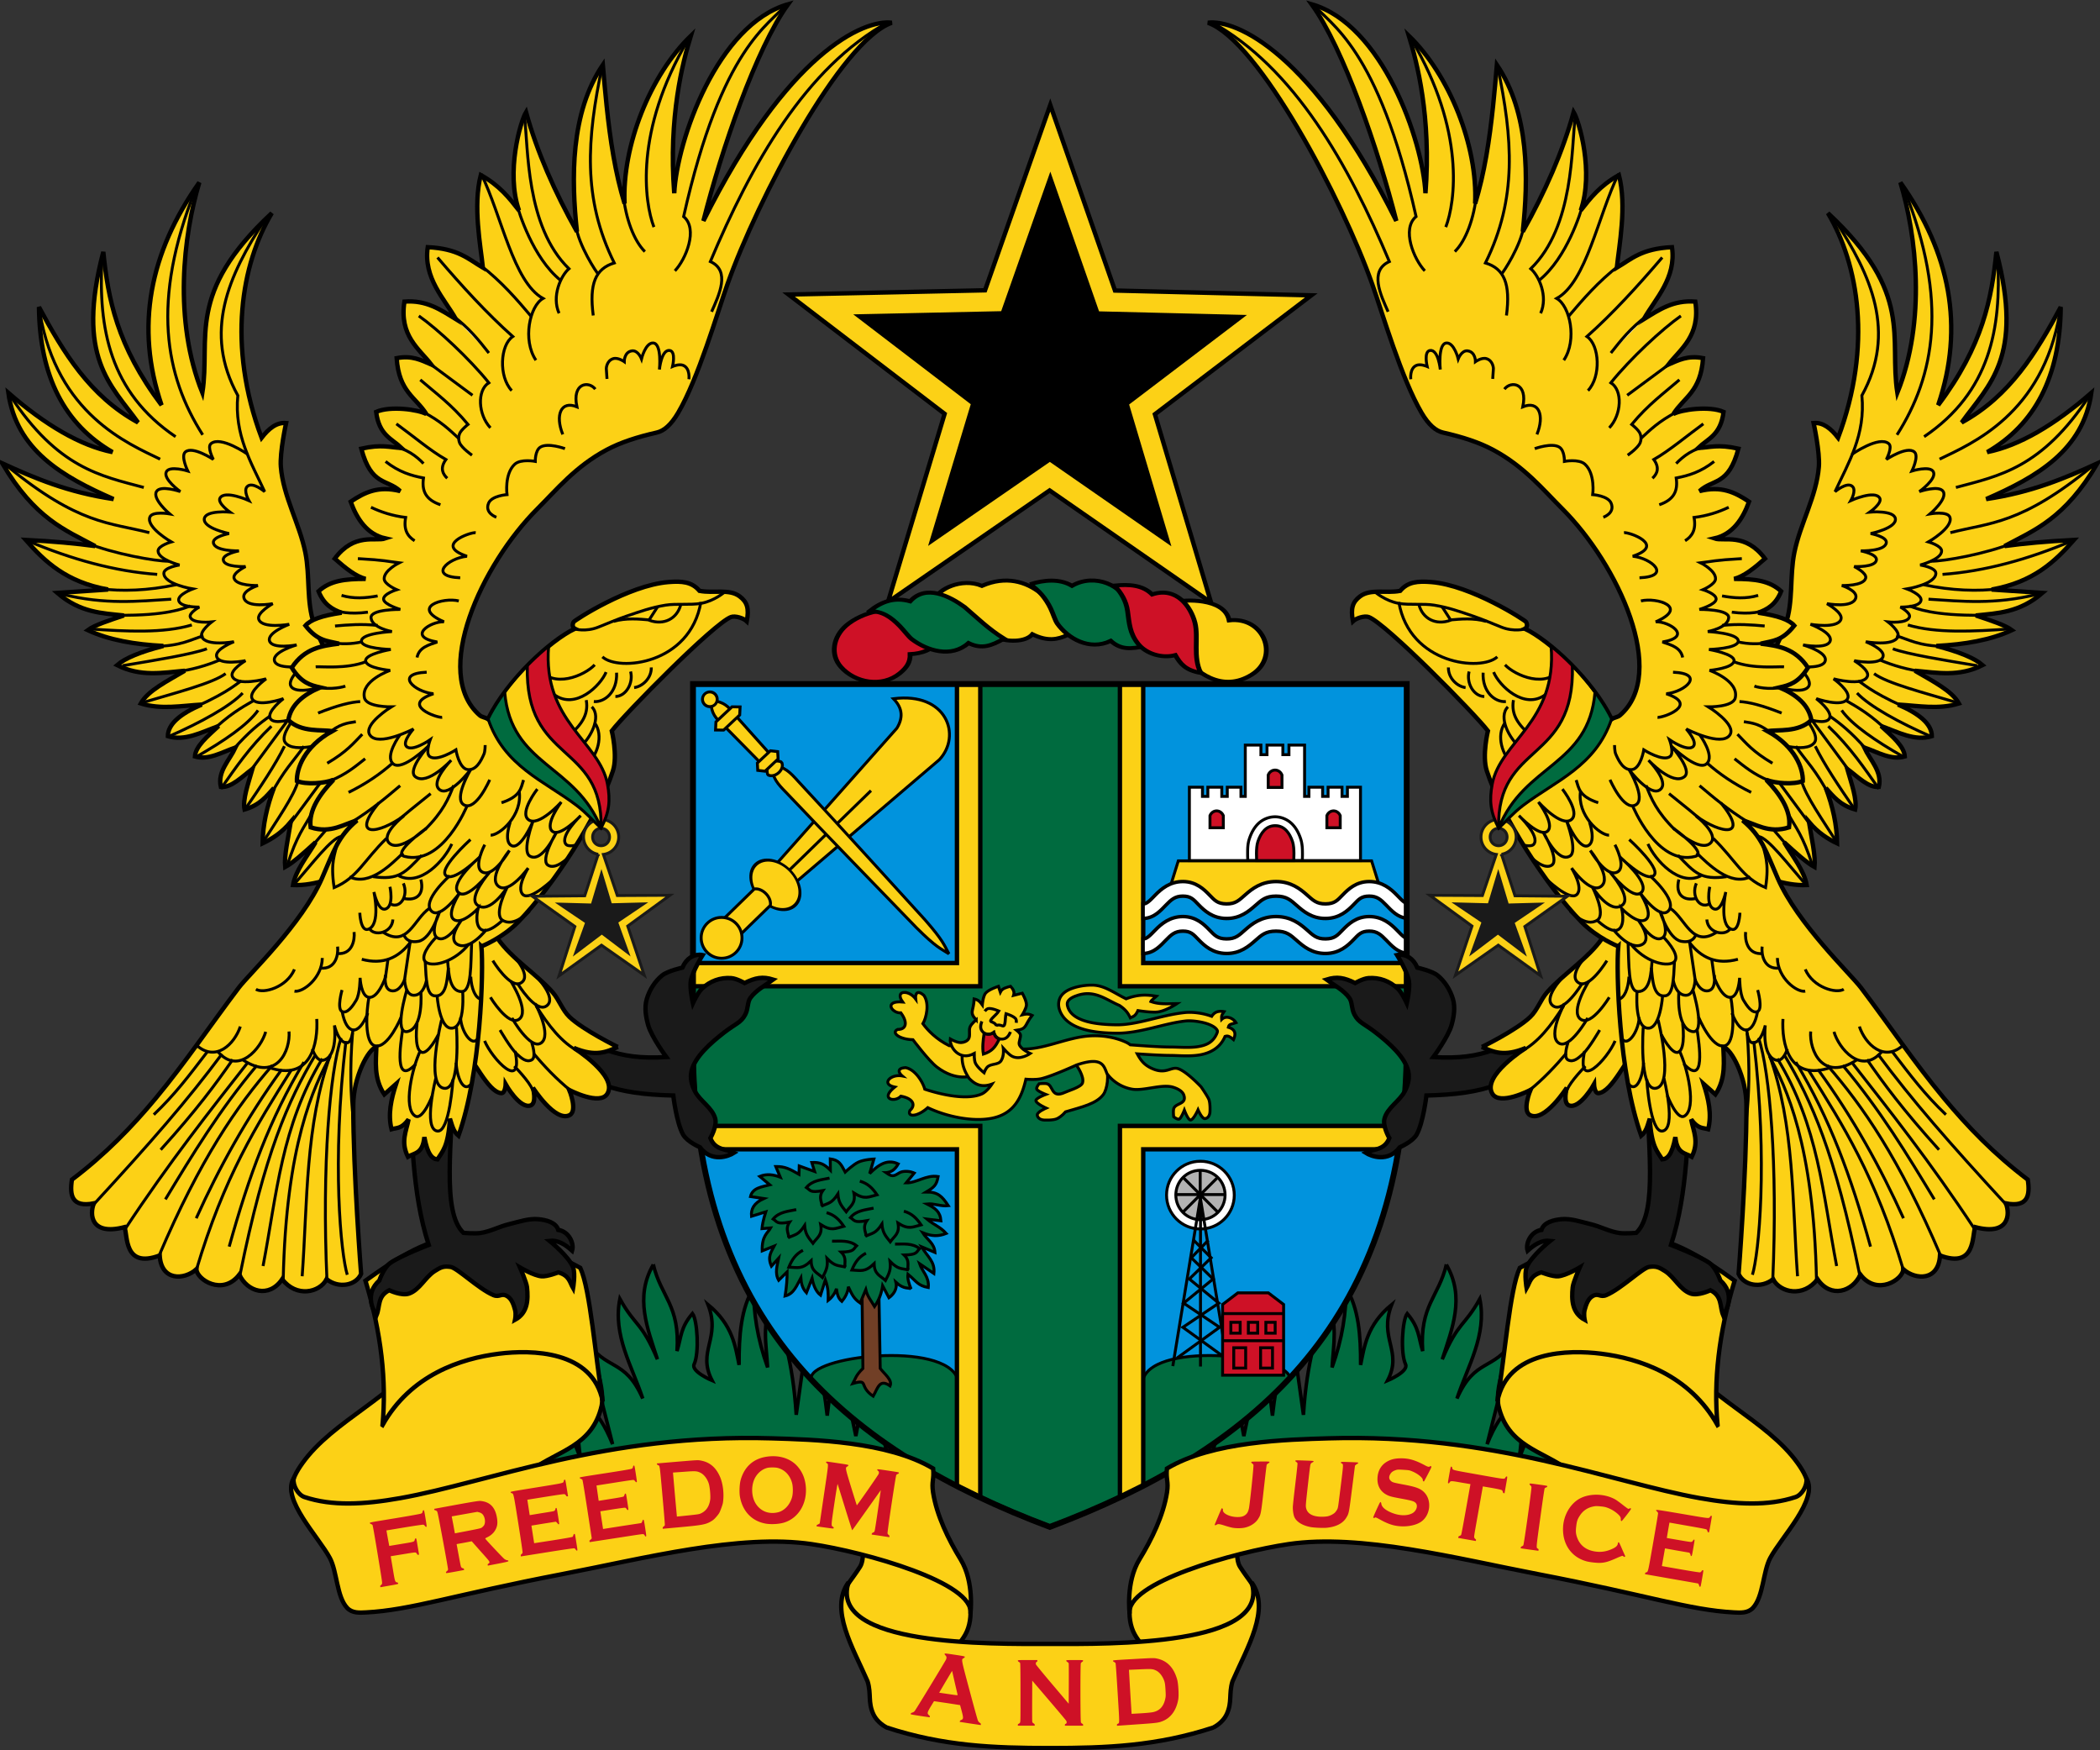 <svg width="720" height="600" xmlns="http://www.w3.org/2000/svg" xmlns:xlink="http://www.w3.org/1999/xlink"><rect width="100%" height="100%" fill="#333333" stroke="none"/><path d="M224 433.5c-6.543 11.24-1.889 22.12 1.406 32.47-5.533-13.08-7.526-11.1-12.88-20.72-2.482 12.51 4.169 23.01 7.844 34.16-6.158-14.01-12.6-9.347-19.31-19.88l8.969 35.53c-5.318-13.35-10.65-14.46-15.97-18.75 4.668 9.723 3.693 16.06 5.031 23.78-3.265-8.619-6.516-15.24-9.781-20.12.96 45.6-20.99 35.06-33.31 48.12l58.22-14.28 47.59-3.344 48.12 10.06-12.59-48.97-3.906 20.72-6.719-32.19-3.094 25.19c-1.471-12.88-3.755-22.12-6.719-28.28l-3.906 28c-1.172-18.74-4.801-28.71-8.125-39.19-3.784 7.65-2.122 15.29-1.688 22.94-3.549-9.928-4.931-18.97-4.75-27.41-4.363 7.074-5.105 16.53-5.031 26.56-1.297-6.249-2.101-13.67-10.66-20.69 4.569 11.73-3.879 15.85 1.406 26.03 0 0-7.338-3.084-6.156-5.594 1.799-3.82 1.116-15.11-.563-17.38-4.191 4.945-3.77 7.93-5.311 12.88 1.073-15.69-5.538-18.59-8.125-29.66zm271.9 0c-2.587 11.07-9.198 13.97-8.125 29.66-1.543-4.945-1.121-7.93-5.312-12.88-1.678 2.27-2.361 13.55-.563 17.38 1.182 2.51-6.156 5.594-6.156 5.594 5.285-10.18-3.163-14.3 1.406-26.03-8.556 7.014-9.359 14.44-10.66 20.69.074-10.03-.668-19.49-5.03-26.56.18 8.436-1.202 17.48-4.75 27.41.434-7.65 2.095-15.29-1.689-22.94-3.324 10.48-6.953 20.45-8.125 39.19l-3.906-28c-2.964 6.163-5.248 15.4-6.719 28.28l-3.094-25.19-6.719 32.19-3.906-20.72-12.59 48.97 48.12-10.06 47.59 3.344 58.22 14.28c-12.32-13.07-34.27-2.525-33.31-48.12-3.265 4.887-6.516 11.51-9.78 20.12 1.338-7.726.363-14.06 5.03-23.78-5.318 4.29-10.65 5.395-15.97 18.75l8.97-35.53c-6.717 10.53-13.15 5.87-19.31 19.88 3.675-11.15 10.33-21.64 7.844-34.16-5.35 9.614-7.342 7.64-12.88 20.72 3.295-10.35 7.95-21.22 1.406-32.47z" fill="#006b3f" stroke="#000" stroke-width="1.2"/><path d="M482.3 362.7V234.5H237.6v128.2c.858 46.14 14.31 79.88 36.12 105.3s51.96 42.54 86.21 55.43c34.25-12.89 64.41-30 86.21-55.43 21.8-25.43 35.26-59.17 36.12-105.3z" fill="#0193dd"/><g stroke="#000"><g transform="translate(-3.03 -3.414)" color="#000"><circle cx="414.6" cy="413.1" r="11.61" fill="#fff"/><path d="M414.6 404.6c-4.698 0-8.424 3.747-8.424 8.455s3.726 8.455 8.424 8.455 8.455-3.757 8.455-8.455-3.757-8.455-8.455-8.455z" fill="#b3b3b3"/></g><g fill="none"><path d="M411.5 400.9v17.37M420.2 409.5h-17.37M417.7 403.4l-12.28 12.28M405.4 403.4l12.28 12.28"/></g></g><g stroke="#000"><path d="M442.1 472.8c1.741-7.87-45.9-13.44-50.21 0h-63.51c-4.312-13.44-51.95-7.87-50.21 0 21.41 22.9 49.93 38.63 81.97 50.72 32.04-12.09 60.56-27.82 81.97-50.72z" fill="#006b3f"/><path d="M328.1 234.5v95.62h-90.38v32.59c.207 11.13 1.136 21.54 2.75 31.28h87.62v115.4c10.12 5.219 20.81 9.845 31.94 14.03 11.13-4.187 21.82-8.813 31.94-14.03v-115.4h87.62c1.614-9.746 2.543-20.15 2.75-31.28v-32.59h-90.38V234.5h-31.94z" fill="#fcd116" stroke-width="1.5"/><path d="M336.1 234.5v103.6h-98.38v24.59c.151 8.147.68 15.88 1.594 23.28h96.78v127.3c7.706 3.646 15.7 6.994 23.94 10.09 8.239-3.1 16.23-6.448 23.94-10.09v-127.3h96.78c.914-7.396 1.442-15.13 1.594-23.28V338.1h-98.38V234.5h-23.94z" fill="#006b3f" stroke-width="1.5"/><path d="M457.4 312c5.021-5.686 9.216-9.127 16.37-5.603l-3.511-11.29h-66.27l-3.511 11.29c7.154-3.523 11.35-.083 16.37 5.603 10.42 2.775 11.88-7.459 20.27-7.459s9.85 10.23 20.27 7.459z" fill="#fcd116"/></g><g transform="translate(-.343 -2)"><g stroke="#000"><path d="M466.8 297h-58.67v-25.15h4.482v3.155h1.848v-3.155h4.782v3.155h1.878v-3.155h4.692v3.155h1.49v-17.58h5.353v3.277h2.091v-3.277h5.435v3.277h2.091v-3.277h5.353v17.58h1.49v-3.155h4.692v3.155h1.878v-3.155h4.782v3.155h1.848v-3.155h4.482z" fill="#fff"/><path d="M437.5 282c-2.334 0-4.464 1.034-5.89 2.478-1.426 1.445-2.293 3.208-2.897 4.989-.613 1.808-.61 3.561-.612 5.053a37.15 37.15 0 0 0 .065 2.446h18.67c.023-.28.073-1.175.064-2.446-.01-1.49-.035-3.258-.644-5.053-.6-1.772-1.447-3.509-2.865-4.957-1.418-1.448-3.556-2.511-5.89-2.511z" fill="#fff"/><path d="M443.9 297s.351-4.275-.407-6.51c-1.019-3.006-2.82-5.452-5.938-5.452s-4.919 2.446-5.938 5.452c-.758 2.235-.407 6.51-.407 6.51z" fill="#ce1126"/></g><use transform="matrix(1.03 0 0 1.03 -33.88 -26.51)" width="720" height="600" stroke-width=".971" xlink:href="#a"/><g transform="translate(-.107 -4)"><path id="b" d="M415.3 285.6c.855-2.11 3.626-2.213 4.577 0v4.149H415.3z" fill="#ce1126" stroke="#000"/><use id="a" transform="translate(40.08)" width="720" height="600" xlink:href="#b"/></g></g><g stroke="#000"><path d="M405.6 302.2c-4.498-.016-7.487 2.566-9.438 4.562-.975.998-1.785 1.861-2.469 2.375s-1.123.719-1.781.719v5c1.904 0 3.555-.797 4.781-1.72s2.17-1.96 3.062-2.874c1.785-1.827 3.083-3.072 5.812-3.062 2.785.01 3.609 1.119 5.469 3.03s4.711 4.574 9.406 4.626c4.764.053 7.746-2.508 9.906-4.406s3.556-3.25 7.156-3.25 4.996 1.352 7.156 3.25 5.142 4.459 9.906 4.406c4.695-.052 7.546-2.713 9.406-4.625s2.684-3.021 5.469-3.031c2.73-.01 4.027 1.235 5.812 3.062.893.913 1.836 1.953 3.062 2.875 1.066.801 2.467 1.516 4.062 1.688v-5.062c-.333-.109-.653-.318-1.062-.625-.684-.514-1.493-1.377-2.469-2.375-1.951-1.997-4.909-4.58-9.406-4.562-4.505.016-7.237 2.685-9.062 4.562s-2.792 3.06-5.875 3.094c-3.134.034-4.322-1.246-6.531-3.188s-5.386-4.47-10.47-4.47-8.26 2.529-10.47 4.47-3.397 3.222-6.531 3.188c-3.083-.034-4.049-1.216-5.875-3.094s-4.526-4.546-9.031-4.562zm0 12c-4.498-.016-7.487 2.566-9.438 4.562-.975.998-1.785 1.861-2.469 2.375s-1.123.719-1.781.719v5c1.904 0 3.555-.797 4.781-1.72s2.17-1.96 3.062-2.874c1.785-1.827 3.083-3.072 5.812-3.062 2.785.01 3.609 1.119 5.469 3.03s4.711 4.574 9.406 4.626c4.764.053 7.746-2.508 9.906-4.406s3.556-3.25 7.156-3.25 4.996 1.352 7.156 3.25 5.142 4.459 9.906 4.406c4.695-.052 7.546-2.713 9.406-4.625s2.684-3.021 5.469-3.031c2.73-.01 4.027 1.235 5.812 3.062.893.913 1.836 1.953 3.062 2.875 1.066.801 2.467 1.516 4.062 1.688v-5.062c-.333-.109-.653-.318-1.062-.625-.684-.514-1.493-1.377-2.469-2.375-1.951-1.997-4.909-4.58-9.406-4.562-4.505.016-7.237 2.685-9.062 4.562s-2.792 3.06-5.875 3.094c-3.134.034-4.322-1.246-6.531-3.188s-5.386-4.47-10.47-4.47-8.26 2.529-10.47 4.47-3.397 3.222-6.531 3.188c-3.083-.034-4.049-1.216-5.875-3.094s-4.526-4.546-9.031-4.562z" fill="#fff" stroke-width="1.2"/><g fill="#fcd116"><path d="M306.327 239.528c3.333 3.373 3.228 6.746 1.158 10.12l-41.84 47.11 6.51 6.238 49.91-42.58c7.744-8.277 2.52-23.28-15.73-20.89zM298.627 271.028l-29.23 28.46"/><g transform="rotate(45.74 250.038 320.7)" color="#000"><ellipse transform="matrix(1.374 0 0 1.012 -92.81 -29.83)" cx="248.5" cy="323.2" rx="7.052" ry="6.917" stroke-width=".848"/><path d="M244.6 303.4c1.63-2.264 6.194-2.313 7.866 0v17.25H244.6z"/><ellipse transform="matrix(.993 0 0 1.012 2.005 -3.933)" cx="248.5" cy="323.2" rx="7.052" ry="6.917" stroke-width=".998"/></g></g><g fill="#fcd116"><path d="M314.214 318.03c-15.36-15.878-29.38-30.258-44.594-46.274-3.007-3.07-4.825-4.977-5.13-9.574 4.57.592 6.359 2.526 9.235 5.718 15.035 16.183 28.518 31.082 43.4 47.396 6.403 7.303 6.599 8.757 8.226 11.673-2.812-1.808-4.247-2.092-11.137-8.938z"/><path d="M268.018 261.406c-.322-.567-1.883-.53-1.883-.53l-15.05-16.815c-1.993-2.75-4.143-3.69-7.347-3.907.017 3.212.822 5.416 3.44 7.576l15.838 16.076s-.113 1.587.416 1.908c2.617 1.07 5.677-2.185 4.585-4.307z"/><g color="#000" transform="rotate(-43.21 490.375 871.9)"><ellipse transform="matrix(.98 0 0 .926 14.07 18.02)" cx="744" cy="241.9" rx="2.575" ry="2.727" stroke-width="1.05"/><path d="M739.4 249.1h7.56l2 1.925-2 1.925h-7.56l-2-1.925zM740.1 269.1h6.135l1.623 1.925-1.623 1.925H740.1l-1.623-1.925z"/></g></g></g><path d="M310.2 340.2c-1.481-.06-2.322 1.045-.719 3.281-6.656-.524-3.662 3.957-.625 3.719 2.574 3.462 1.71 5.748-1.062 5.688-2.332.981.303 3.405 5.22 3.531 0 0 5.386 7.197 8.187 9.344 6.776 5.195 12.09 2.969 12.09 2.969l-3.062-10.12-4.812-.156c-4.418-2.21-7.292-5.204-9-7.531 1.2-1.998 2.332-6.95.313-9.75-2.264-1.941-2.984-.498-2.781 1.28-1.068-1.46-2.598-2.202-3.75-2.25zm66.47 17.19c-4.716.008-12.04 3.734-10.41 3.656 3.815-.913 2.75 4.031 2.75 4.031s2.913 3.98 2.125 6.188c-.516 1.445-4.977 2.674-6.906 3.562-3.806 1.266-3.181-2.764-5.25-3.312-.88-.233-2.719 0-2.719 0s-.866 1.017-.844 1.719c.023.738 3.125 1.938 3.125 1.938s-3.425 1.255-3.375 2.125c.058 1.02 3.5 2.562 3.5 2.562s-3.184 1.347-3.03 2.406c.238 1.662 2.343 1.688 2.343 1.688s3.095.182 4.438-.469c.68-.33 1.7-.947 2.906-2.344 5.642-1.683 10.58-2.735 12.97-5.938 1.263-1.696 2.171-6.606.719-10.19 2.915-5.897.883-7.63-2.344-7.625z" fill="#fcd116" stroke="#000"/><path d="M310.5 366c-2.979.13-2.515 1.68-1.151 2.841-4.063-.771-7.371 2.846-2.575 3.803-5.219 4.164.033 5.383 2.089 3.134 4.244.77 5.184 3.049 3.117 4.898-1.033 2.309 2.546 2.269 6.109-.973 6.39 3.058 15.33 4.949 21.98 3.634 7.695-1.523 10.26-7.26 11.66-13.39 0 0 3.254.308 5.329-.188 3.815-.914 12.01-4.667 12.01-4.667 8.714-2.986 9.356.11 10.44 2.877 0 0 2.742 4.359 8.625 5.396 3.947.695 10.28-1.861 14.09-.661 1.463.46 3.179 1.293 3.656 2.697 1.112 3.273-2.92 2.636-3.469 4.705-.233.88 0 2.727 0 2.727s1.017.86 1.719.839c.738-.023 1.938-3.117 1.938-3.117s1.255 3.436 2.125 3.386c1.02-.059 2.562-3.506 2.562-3.506s1.347 3.179 2.406 3.027c1.662-.24 1.688-2.337 1.688-2.337s.182-3.092-.469-4.435c-.659-1.36-2.573-4.11-2.573-4.11s-4.594-4.933-7.618-6.144c-2.783-1.115-4.277 2.286-9.646-.356-2.49-1.226-3.564-2.856-4.632-4.823 3.871.265 8.43.533 11.28.54 2.746.006 6.45.416 10-.15 3.551-.567 7.132-2.323 8.812-6.354.839-.297 1.45-.173 2.91 1.095.705-1.599.994-3.402-1.756-4.236.256-1.157.854-.947 2.608-1.582-.953-1.543-3.326-2.64-4.896-1.123-.104-1.31-.047-1.344.798-2.654-1.987-.344-3.248.099-4.226 1.607-3.024-1.139-6.645-1.56-9.219-1.289-8.184.865-16.35 4.3-23.53 4.195-2.775-.04-6.65-.213-9.938-1.109-3.287-.895-5.784-2.38-6.625-4.944-.374-1.143-.21-1.722.25-2.307s1.4-1.179 2.656-1.588c6.131-2.285 10.11 1.337 14.78 3.312 2.415 1.62 3.066 2.933 3.734 4.25.935-.522 1.67-.432 2.594-2.493 0 0 3.874.649 6.333.52 3.007-.157 7.046-2.902 7.046-2.902-3.727.048-6.147.273-8.938-.725.186-.463 1.256-1.207 1.892-1.814-2.947-.465-5.985-.792-10.37.89-4.03-1.926-7.405-4.67-11.66-4.694-.421.003-.851.004-1.28.03-1.719.103-3.49.407-5.095.93-1.604.522-3.095 1.274-4.094 2.546-.998 1.272-1.318 3.086-.718 4.914 1.252 3.82 4.922 5.807 8.688 6.832 3.766 1.025 7.828 1.187 10.69 1.23 8.156.117 16.43-3.404 23.94-4.196 1.863-.197 5.33.186 7.78 1.11 1.226.46 2.179 1.061 2.626 1.587.447.526.554.799.25 1.528-1.278 3.066-3.56 4.111-6.531 4.585-2.972.474-6.492.127-9.5.12-3.655-.009-9.513-.433-13.69-.75a6.952 6.952 0 0 0-1.344-.838c-3.685-1.733-8.337-2.553-12.97-2.188-8.004.631-16.02 5.04-23.62 4.405-2.802-.234-7.781-3.087-7.781-3.087l-6.281-.24-5.22 3.326c-.865 3.131-.5 6.46 2 10.13 1.899 2 4.18 3.266 7.809 1.947 0 0-1.64 2.542-3.472 3.37-6.616 2.988-19.57-1.623-19.57-1.623-.622-2.327-3.17-6.708-6.558-7.374z" fill="#fcd116" stroke="#000"/><g stroke-width="1.021"><path d="M334.7 351c-2.488-2.799-.918-2.929-.693-7.497 1.535.336 2.15 1.242 2.78 2.14 0 0 .233-3.041 1.119-4.178 1.036-1.33 4.415-2.467 4.415-2.467l.649 2.078c.693-1.427 2.13-1.674 3.506-2.078 1.03 1.169 1.393 2.078 1.039 3.246l2.986-.78s1.464 2.692 1.428 4.156c-.032 1.282-1.428 3.57-1.428 3.57.927-.224 1.98-.527 3.376.196-2.746 3.658-1.621 4.76-5.324 5.324 0 0 1.116.907 1.298 1.558.236.843-.643 2.668-.39 3.506.541 1.789 3.766 3.246 3.766 3.246s-3.543 2.602-6.363.909c-1.129-.678-2.857-2.727-2.857-2.727s.34 2.645-.779 4.415c-1.016 1.609-3.564.893-4.804 2.337-.57.664-1.039 1.948-1.039 1.948s-2.379-2.001-2.986-3.506c-.438-1.084-.39-3.376-.39-3.376-5.048 2.842-8.502-2.25-8.18-5.194 0 0 2.164 1.328 3.636 1.298.968-.02 2.089-.476 2.598-1.298.705-1.141.024-3.038.519-4.285.473-1.192 2.118-2.541 2.118-2.541z" fill="#fcd116" stroke="#000" transform="matrix(1 0 0 .959 0 13.01)"/><path d="M337.4 355.9c1.004.261 2.241.562 3.245-.386.467.824.308 1.57 1.932 2.395-1.38 2.859-2.365 4.286-5.408 5.33-.42-2.448-.104-4.888.232-7.34z" fill="#ce1126" stroke="#000" transform="matrix(1 0 0 .959 0 13.01)"/><path d="M345.8 355.1s-.615 1.748-1.778 2.273c-.867.391-1.925.41-2.902-.424-.813-.694-.992-1.788-.992-1.788s-.89.662-1.957.595c-1.281-.08-2.029-.83-2.38-1.714-.47-1.186.303-2.87.303-2.87" fill="none" stroke="#000" transform="matrix(1 -.017 .018 .959 -5.76 19.075)"/><path d="M347.5 351.7s.112-.995-.139-1.385c-.693-1.079-3.324-1.939-3.324-1.939-.415 1.708.359 4.867-.73 4.572-1.417-.617-2.046-.337-2.267.026.093-.415-.164-1.052-1.612-1.596-.988-.545 1.263-2.48 2.152-3.996 0 0-2.488-1.212-3.737-.92-.452.107-1.063.9-1.063.9" fill="none" stroke="#000" transform="scale(-1 .959) rotate(-43.065 17.295 1224.814)"/></g><g stroke="#000"><path d="m292.5 432.5 3.029 8.368.327 28.24c-2.469 2.381-2.59 3.587-3.455 5.166 5.66-1.64 1.865.92 6.976 4.348 1.643-2.869 2.156-6.09 5.796-3.53.869-1.995-1.856-3.99-3.38-5.985l-.492-28.16 3.168-9.857z" fill="#713f26"/><path d="M303.8 402c1.734-.204 2.965-.875 4.168-3.009-3.475-1.627-6.36-.152-9.8 3.298l1.457-4.967s-3.26.119-5.283 1.041c-1.804.823-4.555 3.426-4.555 3.426-1.483-2.795-2.103-4.095-5.12-4.517l.039 3.889c-2.08-2.07-3.415-2.785-6.378-2.66l.967 3.087-5.272-1.896-.085 2.862c-3.221-1.824-4.736-2.7-7.957-2.672l1.545 3.664c-2.346-.908-4.693-1.234-7.04-.276l3.452 2.898c-2.76.713-5.908.99-6.625 4.003l4.555.69c-3.492 1.577-4.442 3.698-4.201 6.075l4.89-1.52c-.911 2.874-1.187 4.478-1.304 5.761l2.96-.24c-.941 1.738-3.041 2.583-2.897 7.867l4.14-1.656c-.973 1.928-2.438 3.575-.965 6.9l2.484-2.76c-.476 2.53-1.434 5.062 0 7.592l2.898-2.898c.002 2.296-.146 4.89-.69 8.28 3.099-.765 4.019-3.71 5.383-6.21.137 1.82.502 3.589 1.932 5.107l1.932-4.97c.492 2.717 1.453 4.658 2.898 5.798l1.656-5.245c1.03 2.819 1.01 4.937.966 7.039 1.483-1.142 2.425-2.707 2.829-4.006.262 1.734.494 3.208 1.86 4.353 1.072-1.28 2.113-3.09 2.212-5.04 1.193 2.57 1.853 4.096 4.06 5.58l1.927-4.574c.572 2.363 1.803 3.734 3.01 5.78 1.634-2.368 2.416-4.736 2.769-7.104l2.167 4.094c1.16-.817 3.008-2.702 2.38-5.291 2.837 2.596 4.545 1.702 5.206 2.28-.753-1.815-1.287-3.56-1.084-5.056 2.99 2.489 3.389 3.914 6.984 4.575.388-3.687-2.081-5.48-3.01-8.188l4.937 3.37c.467-4.1-2.276-5.784-4.214-9.15l4.575 1.926c-.218-3.19-2.607-4.264-4.214-6.743 3.096 1.225 5.315 1.33 8.067.24-2.115-2.345-4.078-2.816-6.622-4.937l4.816.602c-.254-3.22-2.01-4.348-4.816-5.78 2.469-.264 4.778.921 7.345.602-2.13-3.234-3.588-4.74-7.586-4.696 2.79-1.667 3.575-2.399 4.094-5.298-4.146-.66-7.276 2.213-10.96 2.167l2.769-3.37s-1.805-.878-3.973-.482c-1.6.292-2.403 1.743-3.973 1.324-.556-.148-1.71-.962-1.71-.962z" fill="#006b3f"/><g fill="none"><path d="M275.3 428.6c-2.527 1.33-3.736 3.157-4.83 5.765 3.004.13 4.451.886 7.635-2.181.054 3.694 2.121 4.103 3.895 5.765 1.3-2.512 1.901-3.745 1.558-6.544 2.799 2.816 3.71 2.308 6.388 2.961-.84-.751.757-2.924-1.558-5.142 4.614-.093 4.101-1.003 5.298-2.181-2.51-1.993-5.51-1.535-8.414-1.558M296.9 429.6c-2.527 1.33-3.736 3.157-4.83 5.765 3.004.13 4.451.886 7.635-2.181.054 3.694 2.121 4.103 3.895 5.765 1.3-2.512 1.901-3.745 1.558-6.544 2.799 2.816 3.71 2.308 6.388 2.961-.84-.751.757-2.924-1.558-5.142 4.614-.093 4.101-1.003 5.298-2.181-2.51-1.993-5.51-1.535-8.414-1.558M309.9 415.2c2.743.792 4.295 2.338 5.894 4.672-2.916.734-4.181 1.766-7.918-.597.692 3.63-1.25 4.447-2.653 6.432-1.78-2.198-2.617-3.285-2.846-6.096-2.173 3.323-3.168 3.01-5.66 4.188.672-.905-1.331-2.71.489-5.35-4.538.84-4.219-.156-5.629-1.069 2.056-2.459 5.087-2.615 7.927-3.223M283.4 415.7c2.743.792 4.295 2.338 5.894 4.672-2.916.734-4.181 1.766-7.918-.597.692 3.63-1.25 4.447-2.653 6.432-1.78-2.198-2.617-3.285-2.846-6.096-2.173 3.323-3.168 3.01-5.66 4.188.672-.905-1.331-2.71.489-5.35-4.538.84-4.219-.156-5.629-1.069 2.056-2.459 5.087-2.615 7.927-3.223M294.8 404.9c2.743.792 4.295 2.338 5.894 4.672-2.916.734-4.181 1.766-7.918-.597.692 3.63-1.25 4.447-2.653 6.432-1.78-2.198-2.617-3.285-2.846-6.096-2.173 3.323-3.168 3.01-5.66 4.188.672-.905-1.331-2.71.489-5.35-4.538.84-4.219-.156-5.629-1.069 2.056-2.459 5.087-2.615 7.927-3.223"/></g></g><g fill="none" stroke="#000"><path d="m421 468.3-9.444-57.61-9.444 57.61M411.6 411.5v56.94"/><path d="m403.6 465.5 14.54-10.5-12.32-8.281 10.1-8.281-7.473-7.271 5.823-6.025"/><path d="M420.1 465.5 405.56 455l12.32-8.281-10.1-8.281 7.473-7.271-6.008-6.025"/></g><g stroke="#000"><path d="M424.4 443.2h10.462l5.231 3.976v24.235h-20.92v-24.235z" color="#000" fill="#ce1126"/><path d="M419.1 450.3h20.94M419.1 459.6h20.94" fill="none"/><g fill="#ce1126" color="#000"><path d="M432.2 462h4.086v6.98H432.2zM423 462h4.086v6.98H423zM431.2 453.3v3.714h-3.193V453.3zM437.2 453.3v3.714h-3.193V453.3zM425.2 453.3v3.714h-3.193V453.3z"/></g></g><path d="M482.3 362.7V234.5H237.6v128.2c.858 46.14 14.31 79.88 36.12 105.3s51.96 42.54 86.21 55.43c34.25-12.89 64.41-30 86.21-55.43 21.8-25.43 35.26-59.17 36.12-105.3z" fill="none" stroke="#000" stroke-width="2"/><g stroke="#000" color="#000"><path d="m415.21 206.537-55.34-38.41-55.43 38.24 19.43-64.5-53.5-40.9 67.35-1.449 22.37-63.52 22.19 63.6 67.32 1.644-53.63 40.76z" fill="#fcd116" stroke-width="1.5"/><path d="m400.29 185.429-40.342-28.001-40.408 27.877 14.164-47.02-39.001-29.817 49.098-1.056 16.307-46.306 16.177 46.364 49.076 1.199-39.096 29.714z" stroke-width="1.5"/></g><g stroke="#000" stroke-width="1.273"><path d="M383.3 187.4c.448-3.037 6.874-7.022 12.34-4.299 12.74-6.643 21.44 7.844 22.75 15.65-2.606 1.49-5.357 2.178-9.363-.203-1.834 2.585-6.892 2.66-10.36.652-1.806-1.188-2.975-2.324-4.332-3.974-2.444-4.312-6.764-5.418-11.03-7.83z" fill="#fcd116" transform="matrix(1.293 0 0 1.074 -174.9 4.186)"/><path d="M367.9 191.2c-3.123.675-6.284 2.499-8.27 4.577-3.402 3.559-4.297 9.187-1.417 13.15 3.774 5.188 10.97 6.644 15.62 2.101 1.877-1.836 2.85-3.587 2.757-6.135 3.138-.188 6.135-1.404 7.37-4.357.433-1.099.278-3.051.314-4.215.039-1.203.005-4.009.005-4.009s-11.09-2.252-16.38-1.11z" fill="#ce1126" transform="matrix(1.293 0 0 1.074 -174.9 4.186)"/><path d="M448.1 203.8c3.93 7.117 11.34 13.52 19.16 7.575 7.4-5.629 3.182-18.57-6.068-17.26-1.253-7.517-12.5-6.425-13.72-6.028z" fill="#fcd116" transform="matrix(1.293 0 0 1.074 -174.9 4.186)"/><path d="M365.8 191.2c3.224-3.055 6.523-4.587 10.8-3.169 4.168-5.519 10.44-1.698 14.46 1.836 3.318 3.415 6.25 6.938 10.45 10.08-3.386 2.304-5.91 3.472-9.438 1.409-4.582 4.902-11.02 2.409-15.01-1.22-.863-.786-2.085-2.813-3.201-4.188-2.307-2.845-4.604-4.843-8.058-4.743zM408.4 182.6c3.753-1.435 7.83-1.849 11.12.482 6.328-4.318 13.59.375 14.64 5.471.76 1.252-.188 2.457.575 4.111.435.944.95 2.503 1.317 3.25 1.025 2.085 2.966 6.383 2.966 6.383-3.846.993-6.538 1.27-9.218-1.64-5.717 3.294-11.4-.862-14.15-5.485-.595-1-1.16-3.298-1.821-4.937-1.226-3.037-3.071-5.763-5.437-7.637z" fill="#006b3f" transform="matrix(1.293 0 0 1.074 -174.9 4.186)"/><path d="M430.8 183c3.929-.436 7.421-.191 9.977 2.835 6.436-2.53 10.26 3.816 11.36 9.072.99 4.763-.62 10.89 1.542 15.99-4.095-.862-5.43-2.941-6.759-5.688-3.597 1.133-7.697-.466-9.777-3.487-2.351-3.415-2.43-6.73-2.884-10.57-.383-3.243-1.638-5.746-3.455-8.147z" fill="#ce1126" transform="matrix(1.293 0 0 1.074 -174.9 4.186)"/></g><g fill="#fcd116" stroke="#000" stroke-width="1.5"><path d="M295.363 526.4s1.444 7.688-.485 10.69c-6.441 10.01-6.098 3.946-1.7 25.31l9.957 8.443 3.643 10.69s18.79-11.69 24.15-21.13c1.664-2.927 2.092-6.613 1.7-9.957-.481-4.107-2.17-7.835-4.238-11.41-3.096-5.354-11.17-14.81-11.17-14.81zM106.963 522.5s-6.558-6.937-6.963-11.36c-.31-3.389 1.69-6.757 3.665-9.528 10.56-14.83 32.23-22.97 41.78-38.48 2.5-4.062 3.298-10.63 3.298-10.63l52.77 7.696s6.125 14.81 4.764 21.68c-3.14 13.92-14.98 15.42-23.82 21.93l-10.63 6.596-51.67 11.73z"/><path d="M131.163 488.5c9.664-17.19 26.84-22.81 39.95-24.45 10.93-1.372 32.13-1.227 35.54 16.39-2.55-15.41-4.256-38.41-7.696-45.81-36.64-20.17-53.61-9.968-73.66 4.398 5.461 17.99 7.242 34.41 5.863 49.47zM100.663 506.9c-.268 2.511 1.626 5.589 3.74 6.293 9.386 3.129 20.22 2.619 32.9.358 30.11-5.369 70.71-22.19 127.2-20.49 14.04.423 39.88 1.007 55.44 10.36.374 3.854-.622 4.333-.029 8.159 1.231 7.948 5.258 16.15 9.453 23.01 4.775 7.81 3.342 18.62 3.342 18.62 1.668-10.6-36.17-21.18-54.42-23.87-24.76-3.654-57.61 4.907-85.7 10.31-37.24 7.158-51.68 12.29-67.07 13.09-2.229.115-4.777.302-6.512-1.558-3.58-3.838-3.434-12.43-5.9-17.06-3.882-7.288-16.62-20.15-12.48-27.21zM424.663 526.4s-1.444 7.688.486 10.69c6.441 10.01 6.098 3.946 1.7 25.31l-9.957 8.443-3.643 10.69s-18.79-11.69-24.15-21.13c-1.664-2.927-2.092-6.613-1.7-9.957.481-4.107 2.17-7.835 4.238-11.41 3.096-5.354 11.17-14.81 11.17-14.81zM613.063 522.5s6.558-6.937 6.963-11.36c.31-3.389-1.69-6.757-3.665-9.528-10.56-14.83-32.23-22.97-41.78-38.48-2.5-4.062-3.298-10.63-3.298-10.63l-52.77 7.696s-6.125 14.81-4.764 21.68c3.141 13.92 14.98 15.42 23.82 21.93l10.63 6.596 51.67 11.73z"/><path d="M588.863 488.5c-9.664-17.19-26.84-22.81-39.95-24.45-10.93-1.372-32.13-1.227-35.54 16.39 2.55-15.41 4.256-38.41 7.696-45.81 36.64-20.17 53.61-9.968 73.66 4.398-5.46 17.99-7.242 34.41-5.863 49.47zM619.363 506.9c.269 2.511-1.626 5.589-3.739 6.293-9.387 3.129-20.22 2.619-32.9.358-30.11-5.369-70.71-22.19-127.2-20.49-14.04.423-39.88 1.007-55.44 10.36-.374 3.854.621 4.333.029 8.159-1.231 7.948-5.258 16.15-9.453 23.01-4.775 7.81-3.342 18.62-3.342 18.62-1.668-10.6 36.17-21.18 54.42-23.87 24.76-3.654 57.61 4.907 85.7 10.31 37.24 7.158 51.68 12.29 67.07 13.09 2.229.115 4.777.302 6.512-1.558 3.58-3.838 3.434-12.43 5.9-17.06 3.882-7.288 16.62-20.15 12.48-27.21z"/></g><use transform="matrix(-1 0 0 1 719.9 0)" width="720" height="600" xlink:href="#c"/><g id="c"><path d="M479.9 327.3c-.308.013-.617.03-.906.094 0 0 3.517 5.67 4.062 8.875.43 2.529-.719 7.656-.719 7.656s-1.682-3.688-3.125-5.031c-2.771-2.58-6.257-3.882-10.03-3.594-1.879.143-4.562 1.688-4.562 1.688-3.754-1.84-6.168-2.31-9.812-1.188 2.698 2.018 5.878 3.608 7.812 6.28 1.071 1.48.66 3.545 1.75 5.689 1.434 2.82 3.39 3.163 7.281 6.188 4.653 3.616 10.02 8.34 11.16 13.22.558 2.385-.044 4.772-1.188 6.938-1.811 3.43-5.936 5.595-6.938 9.344-.706 2.64 1.656 6.688 1.656 6.688-1.675 4.274-5.315 3.594-8.125 5.03 1.944 1.23 7.699 3.426 11.72-1.905 0 0 4.359-1.856 5.75-4.312 2.27-4.01 3.375-13.41 3.375-13.41 20.49-.542 28.18-3.914 44.78-15.34l-3.125-11c-14.39 9.846-22.08 14.2-39.28 13.16 0 0 5.089-6.861 6.25-11 .798-2.844 1.305-6.042.469-8.875-.916-3.101-2.766-6.093-5.281-8.125-1.926-1.556-6.938-2.656-6.938-2.656-1.397-3.293-3.878-4.496-6.031-4.406zm84.69 41.59c.172 22.89 4.035 46.46-3.594 53.75 0 0-3.915.316-5.844.031-3.381-.499-6.487-2.242-9.812-3.03-3.331-.791-6.719-2.028-10.12-1.689-2.517.251-5.895 1.03-6.719 3.656-3.572.523-5.538 4.538-4.75 7.125 2.453-2.21 4.978-3.712 7.75-3.375 0 0-6.649 5.324-8.094 9.125-.84 2.21 0 7.094 0 7.094 1.14-1.984 1.246-4.315 5.062-5.406 0 0 3.79 1.498 5.75 1.344 2.667-.21 7.406-3.03 7.406-3.03s-2.214 5.012-2.406 6.75c-.47 4.413-.232 8.832 4.094 11.19 0 0-.405-1.884 0-3.407.466-1.754 1.149-3.808 2.719-4.719 2.044-1.186 2.542.58 4.719-.344 5.123-2.172 12.33-9.31 14.66-9.656 2.422-.36 3.404.122 5.469 1.438 3.272 2.085 5.096 6.383 8.75 7.688 2.574.92 6.812-1.125 6.812-1.125 4.123 2.02 3.14 5.613 4.344 8.531 1.385-1.838 4.048-7.433-.938-11.88 0 0-1.509-4.476-3.844-6.062-3.81-2.59-13.09-6.125-13.09-6.125 6.004-18.63 5.308-36.9 7.281-56.34l-15.59-1.53z" fill="#1a1a1a" stroke="#000" stroke-width="1.5"/><path d="M508.1 358.9s11.86-5.796 16.55-10.29c2.48-2.373 3.54-5.927 5.814-8.498 5.529-6.25 14.03-11.48 18.78-18.34 1.83-2.639 3.43-7.212 3.43-7.212l14.52-38.1s36.18-36.8 45.01-62.42c2.694-7.812 1.361-16.51 3.001-24.61 2.024-9.992 7.594-19.25 8.403-29.41.4-5.022-1.801-15-1.801-15 3.297-.3 5.963 1.922 8.403 5.052 11.87-31.71 6.898-59.62-3.501-77.02 29.62 27.54 20.89 42.7 23.81 61.62 9.992-24.88 6.509-53.97 1.05-72.12 17.02 24.08 22.07 49.44 12.95 76.32 15.39-20.42 18.36-36.7 19.96-52.52 9.534 36.21-2.622 45.56-11.9 58.47 16.61-9.071 25.61-24.07 33.96-39.56-.217 24-8.935 40.29-25.21 49.72 11.06-2.24 23.01-9.264 35.71-20.31-2.804 19.63-18.52 28.76-36.06 36.41 15.66-2.32 27.09-7.181 38.16-12.25-11.26 19.02-21.5 22.82-31.86 28.36 6.558-.899 14.34-1.623 23.8-2.106-6.56 7.47-13.89 14.45-28.23 17.01l17.4 1.16c-7.886 6.807-15.33 6.937-22.81 7.733 4.995 1.657 10.07 3.312 12.37 5.027-7.268 3.399-16.15 4.916-25.91 5.413 7.748 1.986 13.09 4.172 15.85 6.573-8.02 4.088-15.58 2.625-23.2 1.933 5.936 3.51 12.66 6.825 15.08 11.21-6.96 2.178-13.92.782-20.88.387 7.405 3.167 11.58 6.737 11.6 10.83-5.8 1.82-11.6-1.38-17.4-3.48 3.756 3.48 7.924 6.96 8.12 10.44-4.64 1.376-9.28-1.477-13.92-3.093 2.062 4.414 6.274 8.29 5.027 13.53-3.609.305-7.218-3.474-10.83-6.187 1.476 5.099 3.428 10.58 2.707 13.92-5.248-1.501-7.469-4.514-10.05-7.346 2.379 6.315 3.795 12.63 3.867 18.95-3.222-1.536-6.444-3.522-9.666-7.346.902 5.498 2.317 11.68 1.933 15.47-2.623-1.408-6.451-4.822-10.44-8.506 2.933 4.898 6.912 9.795 7.733 14.69-7.812.314-14.69-3.092-22.04-4.64 0 0-8.725 15.29-11.9 23.46-2.101 5.403-2.151 11.53-4.675 16.75-3.845 7.95-12.12 11.79-18.08 18.3-5.348 5.835-9.981 16.95-14.64 17.46-1.443.156-1.561-3.034-1.561-3.034s-4.859 8.593-8.57 7.242c-2.21-.805-.78-6.074-.78-6.074s-7.587 11.89-12.54 9.423c-2.906-1.45.078-8.644.078-8.644s-10.56 5.555-13.08 1.243c-3.593-6.144 11.52-15.66 11.52-15.66-7.486 3.17-11.25 1.37-15.08-.332z" fill="#fcd116" stroke="#000" stroke-width="1.5"/><path d="M609.7 235.5s8.718 2.739 10.46-.283c1.287-2.228-3.676-6.787-3.676-6.787s8.693 1.136 9.332-1.979c.625-3.049-7.635-5.373-7.635-5.373s8.486 1.616 9.332-1.414c.792-2.836-6.787-5.656-6.787-5.656s9.284 1.634 10.46-1.697c.802-2.266-4.807-5.373-4.807-5.373s8.896 1.686 9.897-1.979c.69-2.528-4.807-4.242-4.807-4.242s7.514.234 8.201-2.545c.448-1.812-3.959-3.959-3.959-3.959s7.322.374 7.635-2.262c.244-2.055-5.373-3.11-5.373-3.11s8.44.224 8.766-2.829c.22-2.058-5.373-3.11-5.373-3.11s8.956-1.827 8.483-5.09c-.433-2.988-8.766-2.263-8.766-2.263s4.369-3.106 3.393-4.807c-1.648-2.872-9.897.849-9.897.849s1.962-3.42.566-4.807c-1.82-1.807-5.986 1.76-5.986 1.76 4.599-9.972 10.49-19.42 9.203-32.96 11.93-21.63 3.273-41.12-9.288-60.21" fill="none" stroke="#000"/><path d="M606.6 254.2s12.57 4.523 15.55.283c1.683-2.391-3.111-8.201-3.111-8.201s6.911 2.41 8.201 0c1.283-2.397-4.524-6.787-4.524-6.787s9.1 3.182 10.75 0c1.273-2.462-4.807-6.787-4.807-6.787s10.09 2.722 11.59-.849c.91-2.158-4.524-5.373-4.524-5.373s8.966 1.787 9.897-1.413c.729-2.503-5.938-5.09-5.938-5.09s9.529 1.707 11.03-1.697c.822-1.866-3.393-5.09-3.393-5.09s6.607.705 7.352-1.697c.455-1.465-3.111-3.393-3.111-3.393s6.603.167 7.069-2.262c.391-2.04-4.807-3.96-4.807-3.96s9.921-1.618 9.897-5.372c-.013-2.024-5.373-2.828-5.373-2.828s7.318-1.88 7.352-4.807c.021-1.83-4.524-3.111-4.524-3.111s8.621-4.963 7.352-8.483c-.777-2.158-6.787-1.131-6.787-1.131s5.989-5.065 4.524-7.635c-1.353-2.375-8.201 0-8.201 0s6.033-4.3 4.807-6.787c-1.084-2.2-7.352-.283-7.352-.283s2.491-5.061.848-6.504c-2.49-2.188-9.614 2.545-9.614 2.545s2.208-4.173.849-5.373c-3.31-2.922-12.73 3.676-12.73 3.676M652.9 64.92c15.25 38.46 10.38 63.89-2.493 84.14M659.7 149.7c22.66-15.34 26.49-37.18 25.24-60.77M665 157.4c11.05-5.349 35.33-15.44 41.19-50.06M670.6 167.1c14.77-3.972 29.43-6.558 45.81-31.48M668.7 182.6c13.51-3.493 24.16-2.663 48.69-22.81M666 196.9c14.4-1.039 29.3-5.091 44.6-11.58M661.2 205.4c11.46.715 22.5 1.956 37.45-1.702M689.2 215.6c-12.8.878-25.41 1.525-35.07-1.362M677.9 228.2c-11.55-1.929-23.58-3.859-28.94-5.788M670.8 240.8c-11.04-3.291-23.87-6.583-28.26-9.874M661.9 252.4c-10.47-4.54-20.96-10.28-25.2-14.82M652.7 259.5c-9.763-5.562-17.8-11.07-21.27-16" fill="none" stroke="#000"/><path d="M644.2 270.4c-5.05-7.15-9.847-14.3-17.36-21.45M636 277.6c-5.473-7.964-10.67-15.72-13.62-21.79M629.6 288.5c-4.707-7.431-10.47-15.59-11.92-20.77M621.4 296.6c-3.354-10.44-5.688-12.77-8.349-17.69M619 303.1c-5.895-6.758-12.79-15.84-16-16.34M613.2 290.4l-5.699-6.611M620.5 282.5l-10.94-14.82M627.3 272.9c-4.892-9.257-7.812-11.61-11.63-17.1M633.7 263.8l-12.77-17.32M639.9 256.9c-5.304-6.05-9.032-8.946-12.54-11.4M647.4 250.8c-5.64-5.513-10.14-8.18-14.59-10.71M652.4 242.1c-11.47-5.153-14.03-8.169-15.27-8.662M659.7 230.3c-5.315-.597-10.73-2.17-15.27-4.103M667 221.6c-9.344-.136-12.52-2.402-16.87-3.647M679.3 210.9c-16.35.202-22.39-2.299-24.62-3.191M685.5 201.8c-7.059.978-16.5.692-25.99-1.368M690.5 186c-9.533 3.874-23.9 6.425-28.49 6.383M536.4 344s-5.925 11-1.96 13.57c3.697 2.393 9.937-8.604 9.937-8.604" fill="none" stroke="#000"/><path d="M544.8 336.3s-6.745 10.59-2.779 13.16c3.697 2.393 9.732-7.58 9.732-7.58" fill="none" stroke="#000"/><path d="M544.6 326.8s-7.359 7.522-3.394 10.09c3.697 2.393 9.732-7.58 9.732-7.58" fill="none" stroke="#000"/><path d="M536 334.8s-7.359 7.522-3.394 10.09c3.697 2.393 9.732-7.58 9.732-7.58M537.6 357.4s-1.763 5.038 0 5.941c1.872.96 3.565-.633 5.122-2.049 2.148-1.954 5.736-8.195 5.736-8.195" fill="none" stroke="#000"/><path d="M543.3 360.3c-2.952 14.19 7.851 2.779 10.45-3.483M521.4 360.5c5.883-3.003 10.49-8.976 14.75-15.78M524.1 374c5.277-4.302 9.255-8.605 12.91-12.91" fill="none" stroke="#000"/><path d="M536.8 375.5c-.007-2.378 2.973-6.035 6.761-10.04" fill="none" stroke="#000"/><path d="M554.8 324.4s-7.137-2.76-12.67-8.449c-11.73-12.05-27.26-35.84-32.39-51.75-1.666-5.172.403-13.65.403-13.65-4.477-5.851-35.1-36.98-40.91-39.04-1.371-.485-4.198.346-5.372 1.465-.822-4.428-.152-6.574 2.43-8.53 3.586-2.713 8.855-.957 13.77-1.901 2.638-3.113 5.992-3.393 10.7-3.012 13.67 1.108 32.11 13.09 32.46 13.66.738 1.258.034 2.111-.392 2.331 8.271 3.976 23.05 17.33 29.74 30.97.852-.53 2.11-.637 2.83-1.262 16.61-14.39-.645-51.77-19.8-70.86-6.486-6.462-13.01-14.48-23.71-20.18-4.76-2.538-10.4-4.379-17.12-5.9-2.498-.565-4.936-2.624-7.39-6.803-6.88-11.71-13.38-34.12-16.88-44.02-10.29-29.1-38.88-83.5-56.34-89.67 9.577-1.198 35.77 10.16 64.57 67.93-6.16-24.3-18.11-59.21-29.03-74.27 24.17 6.877 38.14 46.62 39.03 64.78 2.026-26.26-2.924-44.91-5.679-53.95 13.82 13.35 23.64 37.68 22.71 57.5 3.213-10.47 4.925-21.84 6.152-33.5.49-4.653.902-9.353 1.301-14.06 11.2 16.55 10.82 39.15 8.882 57.17 7.656-13.65 13.67-27.31 17.45-40.96 1.918 3.199 6.977 20.57 2.424 33.69 3.322-4.248 6.615-8.501 13.09-12.12 2.731 10.6.074 24.21-.727 31.75 4.974-2.933 8.438-6.538 18.91-7.029 1.56 10.57-5.723 17.69-9.695 24.72 5.141-3.155 10.05-6.653 17.69-6.06 1.846 11.74-5.075 16.21-9.211 21.57 3.414-1.454 6.596-3.217 11.88-2.181-.795 11.58-6.506 13.33-10.18 19.15 2.699-1.518 12.34-2.883 17.21-.727-.98 7.977-5.354 9.168-8.726 12.36 4.178-.176 6.709-1.34 13.82.242-3.382 12.81-8.803 10.33-13.33 14.54 7.433-1.859 12.1.367 16.97 3.636-2.126 5.937-5.631 11.19-11.88 12.6 3.35 1.133 10.58-2.115 17.35 6.925-3.79 3.353-7.313 6.13-10.6 6.943 7.191-.017 12.2.619 16.14 4.242-1.806 4.573-4.755 6.254-7.895 7.358 6.816 1.011 10.65 2.39 12.4 4.415-4.219 5.322-7.295 5.182-11.51 6.181 5.896.747 11.78 1.541 16.19 8.241-3.238 5.207-6.475 6.031-9.713 6.77 5.937 2.574 10.02 6.074 10.89 11.18-4.512 4.401-11.65 3.16-15.01 3.825 9.615 5.341 12.21 12.92 12.07 17.07-3.036 1.284-9.451.855-12.55-.419 4.546 4.742 8.666 10.42 7.837 16.31-6.997 2.261-11.67-1.309-15.89-2.355 6.495 5.4 7.929 10.46 12.02 19.83 6.82 15.62 24.92 32.74 28.54 37.51 9.538 12.59 18.18 25.53 28.43 37.86 8.17 9.836 17.34 19.3 28.75 27.92.848 5.508-.028 9.577-7.514 8.14 1.504 3.668 1.15 11.21-10.5 8.14-1.167 2.811.309 14.34-12.08 9.715-.505 8.773-8.311 8.5-12.6 4.726-.041 3.448-8.942 9.326-14.7 1.838-2.669 5.851-10.13 8.26-14.7 1.575-4.814 6.356-12.78 4.644-15.23 0-4.108 3.282-10.08 2.191-11.82-1.838 0 0 2.722-34.75 2.684-57.76-.016-9.727-5.186-19.41-7.935-20 .137 4.589 1.023 10.71-2.701 16.24l-4.051-3.601c1.686 5.177 2.859 10.35 1.575 15.53-1.831-.527-3.461-.049-5.852-3.376.777 4.042 2.802 7.669.225 12.83-2.218-1.339-5.083-.951-5.627-6.752-1.145 6.105-2.76 7.501-4.5 7.652-1.734-2.804-3.69-4.274-4.277-13.95-.707 2.085-1.087 4.333-2.926 5.852-7.715-21.66-8.614-56.24-7.872-64.98z" fill="#fcd116" stroke="#000" stroke-width="1.5"/><path d="M579.1 322.9c4.078 5.408 9.425 7.933 16.76 5.942M598.5 319.5c-.296 2.69.59 7.884 5.858 7.364" fill="none" stroke="#000"/><path transform="translate(-12.05 -108.5)" d="M616.2 433c-.296 2.69.59 7.884 5.858 7.364" fill="none" stroke="#000"/><path d="M609.4 328.4c.05 6.774 6.596 11.88 9.539 11.38" fill="none" stroke="#000"/><path transform="translate(-12.05 -108.5)" d="M631 440.8c2.657 6.231 10.67 8.419 13.19 6.824" fill="none" stroke="#000"/><path d="M471.4 202.9s3.46 3.092 8.174 3.936c3.598.644 8.502.016 12.11.606 4.942.807 8.732 2.169 13.47 3.784 3.226 1.1 6.517 2.536 9.688 3.784 4.27 1.68 8.023.605 8.023.605" fill="none" stroke="#000"/><path d="M479.6 206.4c3.679 21.46 28.3 23.85 33.76 18.77" fill="none" stroke="#000"/><path d="M486.5 207.3c1.234 4.739 5.741 7.21 10.9 5.298l-3.027-4.693M497.4 212.5c3.131-.266 7.865-.76 12.13.512M516 227.9c3.366 3.621 14.47 8.549 19.36.9M512.1 230.4c1.861 4.58 10.49 13.13 17.78 7.713M508.5 230.6c-.317 6.632 4.087 10.19 7.802 9.903M503.7 230.2c-1.017 3.857 1.485 8.477 5.21 8.573M496.6 228.8c-.095 3.659 3.024 6.555 5.881 6.906M518.9 240c-.932 5.193 1.938 8.632 5.835 12.1M517 242.3c-3.479 3.495.559 10.86 3.926 13.69" fill="none" stroke="#000"/><path d="M516 247.8c-3.16 4.344-.82 11.28 2.546 14.11M415.3 7.543c28.42 15.51 47.17 49.08 61.05 82.12-7.005 3.158-2.95 11.49-.43 17.2M450.1 1.316c5.884 7.212 22.32 14.45 35.41 72.92-5.085 4.261-.712 14.73 3.001 18.61M513.5 22.92c5.13 24.67 6.773 44.99-4.201 67.22 6.426 1.966 8.637 7.08 7.202 18.01M506.3 66.14c-.895 8.915-3.772 16.4-7.502 20.11M484 13.62c18.48 31.35 14.96 55.72 11.7 64.22" fill="none" stroke="#000"/><path d="M522.5 77.24c-.968 6.855-7.116 16.25-7.802 16.81M540.1 39.81c-1.386 10.65-.335 37.76-15.27 52.31 2.742 2.332 6.018 9.411 3.393 15.27" fill="none" stroke="#000"/><path d="M542.7 70.07c-.65 2.519-5.433 18.28-14.99 26.02M554.9 59.65c-7.012 14.34-10.99 37.02-21.17 42.66 4.552 2.543 7.09 14.27 2.424 21.17" fill="none" stroke="#000"/><path d="M555.1 91c-7.201 5.594-12.36 11.6-17.45 17.61M569.9 88.27c-8.403 9.833-16.93 19.18-25.81 27.09 4.347 2.937 4.901 13.73.364 18.54" fill="none" stroke="#000"/><path d="M552.3 121c3.386-4.302 6.789-8.605 12.54-12.91" fill="#fff" stroke="#000"/><path d="M576.3 108.3c-6.48 4.55-17.35 14.65-24 22.91 4.115 2.576 3.691 10.94-.545 15.45M557.9 135.5l16.52-12.23M575.8 130.2c-5.382 4.665-10.6 8.367-16.36 15.29 0 0 2.387 1.864 2.906 3.212.366.951.39 2.117 0 3.059-.773 1.865-4.282 4.282-4.282 4.282" fill="none" stroke="#000"/><path d="M574.9 141.2c-6.216 3.235-9.051 6.12-12.39 9.176M584 145.3c-5.366 3.884-11.67 9.223-16.98 12.23 2.144 2.978 1.056 4.973-.459 6.423M587.7 158.2c-4.581 3.618-8.822 4.863-13 5.658.627 4.333-.654 7.422-5.811 9.176M585.1 153.4c-4.106-.105-8.266 3.224-10.4 5.506M483.7 130s-.48-3.67 1.893-4.732c1.44-.644 3.719.36 3.719.36s-1.24-5.179.982-5.486c2.865-.396 3.518 6.535 3.518 6.535s-.92-8.889 2.125-9.094c2.651-.178 4.022 5.442 4.022 5.442s1.16-2.996 3.21-2.749c2.759.332 2.705 3.696 2.705 3.696s2.147-1.53 3.786-1.018c2.308.723 2.366 3.384 2.366 3.384l-.237 3.55M515.8 133.4c2.253-2.944 8.056-2.143 6.302 6.06 5.595-2.284 7.481 2.97 4.848 9.453M526.2 153.8s5.932-2.171 8.483-.485c1.785 1.18 1.697 4.848 1.697 4.848s4.947-.935 7.029.97c3.618 3.31 2.666 10.42 2.666 10.42s5.219.366 6.302 2.909c1.47 3.452-2.666 4.848-2.666 4.848M556.8 182.6c1.866-.21 14.46 4.254 3.001 8.079 6.576.673 13.48 6.938 2.308 7.387M568.3 245.9c1.866.21 14.46-4.254 3.001-8.079 6.576-.673 13.48-6.938 2.308-7.387M562.6 206c5.418-1.32 16.62 2.136 5.078 7.156 4.468-.238 13.01 5.098 2.308 6.925 3.052 1.026 6.26 1.896 6.925 5.309M592.7 173.9c-3.471 1.65-7.321 2.923-11.88 3.483.776 4.205-.642 6.442-3.073 7.99" fill="none" stroke="#000"/><path d="M597.2 191.5c-9.381.52-10.18.963-14.14 1.434 0 0 5.266 2.613 5.122 5.532-.093 1.886-4.302 3.688-4.302 3.688s4.664 1.421 4.507 3.278c-.155 1.839-5.736 3.483-5.736 3.483s10.28-.145 10.04 2.868c-.284 3.492-7.17 4.712-7.17 4.712s10.53.526 10.45 3.278c-.08 2.613-10.04 2.868-10.04 2.868s8.802 1.495 8.605 3.893c-.21 2.558-8.4 3.278-8.4 3.278s10.16 3.511 8.809 9.424c-.738 3.221-9.219 3.073-9.219 3.073s9.757 6.026 7.375 9.629c-2.806 4.246-14.96-2.049-14.96-2.049s3.877 4.335 2.458 5.941c-1.875 2.123-8.195-2.254-8.195-2.254s1.692 4.532.205 5.736c-2.407 1.949-9.014-2.254-9.014-2.254s-1.086 6.476-4.097 6.761c-2.803.265-4.416-2.741-5.532-5.327-.41-.949-.41-3.073-.41-3.073" fill="none" stroke="#000"/><path d="M552 267.3s4.678 10.86 8.801 8.625c3.765-2.042-2.288-12.15-2.288-12.15s7.311 9.719 10.74 6.865c3.214-2.678-4.048-10.03-4.048-10.03s8.234 8.9 12.32 5.632c2.884-2.305-4.576-10.56-4.576-10.56s9.029 8.855 12.15 6.161c3.031-2.622-2.288-9.857-2.288-9.857M602.8 204.1c-4.126 1.24-8.253.933-12.38.188M605.2 209.1c-.998.515-4.927 1.622-11.44.75M590.4 214.4c5.515-.576 10.09-.217 14.63.188M595.7 220c3.718.848 7.124.884 11.63.188M594.6 226.9c6.645 2.491 14.93 1.532 17.07 1.688M601.5 235.2c1.834.667 6.633 1.37 11.44 0M596.4 240.5c3.207.165 7.738 1.276 14.44 3.939M597.9 247.4c2.92.45 5.795.76 9.753 4.314M595.7 251.7c3.007 3.065 5.188 5.923 12 9.941M594.7 260.1c3.366 2.644 6.52 5.341 11.82 7.502" fill="none" stroke="#000"/><path d="M585.2 261.5c4.321 3.871 9.37 7.257 15.19 10.13M599.4 281.9c-7.222-4.52-11.9-8.532-16.69-12.57" fill="none" stroke="#000"/><path d="M590 275.2c9.951 12.19.147 10.78-8.541 4.484 0 0 7.895 6.14 5.125 9.182-3.431 3.767-12.81-4.911-12.81-4.911s11.83 8.473 7.473 9.609c-13.16 3.432-21.57-17.51-21.57-17.51" fill="none" stroke="#000"/><path d="M582.7 280.6c-2.289-1.915-3.323-2.854-10.46-8.541M574.2 284.4c-6.2-6.142-8.138-10.71-9.822-15.16M587.4 287.4c7.803 7.592 9.926 13.51 17.94 16.87 1.35-8.963-.316-11.14-1.068-15.37M521.9 289.6s3.137.912 3.999-.222c2.167-2.85-5.11-9.776-5.11-9.776s7.124 7.634 9.776 5.332c2.671-2.32-3.111-9.998-3.111-9.998s7.872 8.837 11.33 5.999c3.06-2.511-3.111-10.44-3.111-10.44" fill="none" stroke="#000"/><path d="M525.2 294.1s4.303 4.272 6.888 2.444c2.625-1.856-2.888-11.11-2.888-11.11s4.86 10.65 9.11 7.999c2.657-1.66-1.111-11.78-1.111-11.78s4.184 9.814 7.332 8.221c2.778-1.406.444-7.999.444-7.999" fill="none" stroke="#000"/><path d="M541.9 271.2c-1.257 8.283 6.629 15.08 9.776 15.11" fill="none" stroke="#000"/><path d="M540.4 267.4c.923 2.752.949 5.593 7.554 7.776M529.7 300.9s8.318 8.144 10.89 5.777c2.498-2.303-1.777-9.11-1.777-9.11s6.56 9.21 10.22 6.221c3.74-3.054-3.777-12.22-3.777-12.22s5.448 9.537 9.332 7.332c3.134-1.779-.889-9.332-.889-9.332" fill="none" stroke="#000"/><path d="M558.6 287.8s12.05 10.87 8.002 12.6c-3.155 1.348-11.17-6.599-11.17-6.599s10.32 8.766 7.421 12.05c-2.896 3.274-10.8-6.81-10.8-6.81s7.569 8.597 4.156 11.24c-4.271 3.303-10.21-6.129-10.21-6.129s4.717 9.151 1.702 11.24c-3.98 2.752-9.363-3.064-9.363-3.064" fill="none" stroke="#000"/><path d="M565.7 300.2s9.719 8.584 6.299 12.09c-3.093 3.169-9.874-6.469-9.874-6.469s4.882 7.371 2.213 9.363c-2.792 2.084-8.342-3.745-8.342-3.745s1.406 5.464-1.021 7.15c-2.546 1.768-7.491-3.235-7.491-3.235" fill="none" stroke="#000"/><path d="M553.1 318.6s5.782 7.573 10.04 5.107c3.364-1.946-1.362-8.172-1.362-8.172s4.786 8.037 8.172 5.959c2.799-1.718-.851-9.193-.851-9.193s2.875 9.534 7.32 10.38c4.48.858 5.108-2.554 5.108-2.554" fill="none" stroke="#000"/><path d="M572.7 311.4c5.26 3.557 7.501 13.83 16.05 8.027M581.7 292.4c3.932 3.757 11.47 11.53 18.39 8.172" fill="none" stroke="#000"/><path d="M575.3 293.2c5.799 6.069 7.896 8.563 16.68 7.321" fill="none" stroke="#000"/><path d="M565 289.3c2.48 5.539 10.75 14.79 18.22 10.9M575.6 301.5c-1.304 5.236 1.626 7.461 5.979 6.464" fill="none" stroke="#000"/><path d="M581.6 302.8c-1.849 4.418 1.163 8.787 4.363 7.11M586.2 304s-1.433 6.544 1.454 7.595c2.633.958 4.04-5.817 4.04-5.817s-2.434 11.23 1.939 12.77c2.684.94 2.909-5.656 2.909-5.656M559.1 323.6c4.784 6.007 11.94 7.904 14.54 6.396 1.947-1.129.87-4.244-3.091-8.543" fill="none" stroke="#000"/><path d="M558.2 323.1c.317 7.301-.035 16.81 3.399 16.82 4.387.004 4.458-6.898 4.851-10.62" fill="none" stroke="#000"/><path d="M574.1 329.7c-.287 6.321-.529 11.27-3.091 11.66-4.346.67-4.391-6.022-4.851-9.612" fill="none" stroke="#000"/><path d="M561.3 339.5s-1.102 12.51 3.6 12.96c4.384.42 5.143-11.21 5.143-11.21" fill="none" stroke="#000"/><path d="M563.4 352.1s-1.592 22.01 4.336 20.96c6.402-1.134.75-23.48.75-23.48M558.5 334.8c-.223 4.251-1.655 7.447-3.557 7.722M562 348.8c-.223 4.868-4.021 10.33-5.923 7.208" fill="none" stroke="#000"/><path d="M563.5 364.3c-.223 4.868-2.478 10.64-5.203 7.208M564.6 370s1.108 18.3 5.352 17.73c5.014-.666.525-18.1.525-18.1M573.7 336.1s.845 5.074 4.304 5.086c3.136.01 3.201-5.684 3.201-5.684" fill="none" stroke="#000"/><path d="m579.2 322.3 1.991 13.54s1.551 4.406 4.579 3.783c2.699-.556 1.991-5.376 1.991-5.376M575.6 340.2s-.977 11.93 4.415 13.37c5.186 1.385.39-14.28.39-14.28" fill="none" stroke="#000"/><path d="M576.9 350.8s1.162 8.638-1.428 9.868c-2.299 1.092-5.843-5.973-5.843-5.973" fill="none" stroke="#000"/><path d="M575.7 360c2.859 5.896 6.142 20.05 1.818 22.59-2.587 1.521-5.843-7.012-5.843-7.012" fill="none" stroke="#000"/><path d="M577.3 364.7c7.572 8.054 5.305-6.773 4.545-11.82M586.9 329l.837 6.025s2.48 7.27 5.69 6.862c2.734-.348 3.012-6.694 3.012-6.694s.008 5.459 1.339 7.699c1.055 1.775 2.994 4.748 4.853 3.849 1.858-.898 0-7.364 0-7.364M585.2 315.2c.282 4.748 6.415 5.851 7.999 3.151M637.5 351.9c2.055 6.084 8.443 12.34 15.05 6.38" fill="none" stroke="#000"/><path d="M628.8 353.7c1.55 5.494 9.247 15.13 16.45 6.767" fill="none" stroke="#000"/><path d="M620.8 353.6c-.493 6.403 4.074 17.44 15.85 9.718" fill="none" stroke="#000"/><path d="M611.3 349.3c-.475 8.054 1.805 21.81 16.67 16.54M593.4 341.8c.913 4.894 1.664 15.89-2.124 16.72-4.447.984-8.893-9.822-8.893-9.822" fill="none" stroke="#000"/><path d="M593.8 347.3c3.312 8.434 7.398 7.082 8.76-.398" fill="none" stroke="#000"/><path d="M612.8 359.6s-1.333 4.385-3.717 3.849c-5.174-1.162-3.849-11.95-3.849-11.95s-1.386 6.245-4.38 5.973c-1.718-.156-1.991-4.778-1.991-4.778M643.8 361.3c11.85 15.96 24.55 30.51 44.09 51.71M635 364.3c12.74 16.26 26.82 34 42.01 57.02M665.3 430.3c-14.01-32.9-26.6-51.15-38.78-65.1M652.6 435.4c-9.587-32.15-20.58-49.53-32.55-68.56M637.6 437c-8.46-41.89-16.56-59.74-25.62-75.02" fill="none" stroke="#000"/><path d="M622.8 438.9c-.939-46.63-10.56-66.54-16.16-76.87M607.8 438.9c1.761-39.7-1.029-71.58-4.848-83.1M601.3 356.9c4.938 41.98 1.686 73.04-.462 80.1" fill="none" stroke="#000"/><path d="M616.3 437.5c-1.866-25.56-.987-51.6-9.695-75.95M609.4 362.9c14.03 23.06 15.56 46.3 20.31 71.1M615.7 364.1c11.69 19.39 18.85 38.94 25.62 63.25M623.3 366.6c12.11 16.67 21.51 33.73 29.32 51.02M631.8 365.2c12.86 15.31 22.14 30.62 31.39 45.94M640.1 363.2c5.711 8.247 12.31 17.22 24.7 30.93M648.7 360.4c6.487 8.463 11.05 14.61 18.47 21.7M598.8 383.5c.878-8.171 1.193-17.47.23-29.32" fill="none" stroke="#000"/><path d="M513.8 280.2a6.033 6.033 0 0 0-6.031 6.031 6.02 6.02 0 0 0 5.25 5.969l-4.781 14.09-18.03-.094 14.47 10.56-5.656 16.84 14.66-10.28 14.53 10.47-5.406-16.88 14.59-10.38-17.97-.156-4.625-14.22a6.021 6.021 0 0 0 5.031-5.938 6.033 6.033 0 0 0-6.031-6.031zm0 3.062c1.585 0 2.906 1.264 2.906 2.969s-1.302 2.969-2.906 2.969-2.875-1.264-2.875-2.969 1.29-2.969 2.875-2.969z" fill="#fcd116" stroke="#1a1a1a" transform="translate(0 .704)"/><path transform="matrix(1.183 -.036 .036 1.165 -77.3 -8.644)" d="m498.6 304.3-8.191-6.705-8.522 6.15 3.846-9.862-8.482-6.205 10.57.61 3.28-9.985 2.685 10.24 10.51.034-8.908 5.718z" fill="#1a1a1a"/><path d="M531.8 221.5c2.146 25.94-17.47 32.61-20.19 47.31-1.023 5.542-.695 9.495 2.219 15.12-.64-29.76 26.24-21.99 25.31-55.69-2.446-2.501-4.94-4.795-7.344-6.75z" fill="#ce1126"/><path d="M513.8 283.9c2.568-2.43 5.021-5.264 8.375-7.812 11.14-8.466 24.88-13.42 30.34-29.66-1.526-3.113-3.461-6.213-5.656-9.188-2.175 25.37-24.27 24.51-33.06 46.66z" fill="#006b3f"/><path d="M539.1 228.2c2.73 2.79 5.39 5.86 7.76 9.073-2.175 25.37-24.26 24.51-33.05 46.66-.64-29.77 26.24-22 25.29-55.73z" fill="#fcd116" stroke="#000"/><path d="M531.8 221.5c7.561 6.151 16.11 15.49 20.75 24.96-5.468 16.24-19.21 21.19-30.35 29.65-3.354 2.549-5.795 5.401-8.363 7.83-2.913-5.63-3.24-9.579-2.217-15.12 2.714-14.7 22.32-21.39 20.18-47.32z" fill="none" stroke="#000"/></g><path d="M416 592.2c1.928-1.008 3.711-2.636 4.614-4.614 1.888-4.134.644-6.816 1.943-11.17 5.004-11.54 13.2-24.76 6.557-34 6.928 21.91-48.31 21.13-69.1 21.13s-76.03.784-69.1-21.13c-6.644 9.239 1.553 22.46 6.557 34 1.299 4.355.055 7.037 1.943 11.17.903 1.979 2.687 3.607 4.614 4.614 19.3 6.345 36.57 7.043 55.99 7.043s36.69-.698 55.99-7.043z" fill="#fcd116" stroke="#000" stroke-width="1.5"/><path d="M264.5 499.2c-.525.02-1.085.077-1.625.156-4.563.672-7.669 3.445-8.938 8-.404 1.451-.508 4.298-.219 5.844.926 4.947 4.112 8.25 8.781 9.094 1.918.347 4.728.17 6.5-.406 4.805-1.563 7.773-6.533 7.281-12.25-.233-2.715-1.114-4.913-2.75-6.844-2.087-2.462-5.354-3.736-9.03-3.594zm216.1.719c-2.198-.024-3.632.303-5.094 1.156-1.943 1.134-3.071 3.056-3.219 5.469-.159 2.595.87 4.612 2.969 5.78 1.061.592 1.82.791 5 1.376 3.893.715 4.627.929 5.188 1.594.775.92.165 2.695-1.188 3.438-1.929 1.057-4.869.902-7.75-.438-1.789-.831-2.811-1.836-2.906-2.812-.024-.243-.149-.5-.25-.562-.159-.098-.32.246-1.375 2.53-.67 1.454-1.194 2.713-1.156 2.782.086.158.46.176.563.031.147-.21.504-.064 1.969.75 1.656.92 3.206 1.561 4.562 1.875 3.252.753 7.043.27 9.219-1.156 3.19-2.092 3.87-7.115 1.375-9.938-1.28-1.447-2.82-2.056-7.22-2.875-3.187-.594-3.755-.735-4.218-1.094-.858-.664-.986-1.473-.438-2.438.395-.697.928-1.101 1.938-1.438.596-.197.822-.205 2.625-.094 1.947.12 2.028.133 3.062.563 1.915.796 3.608 2.197 3.562 2.938-.021.344.254.619.438.437.046-.046.652-1.174 1.344-2.5 1.143-2.195 1.246-2.42 1.094-2.594-.153-.173-.204-.193-.407-.03-.332.265-.703.197-1.656-.313-3.33-1.782-5.4-2.41-8.03-2.438zm-241.1.656c-.783-.043-2.194.074-7.281.5l-7 .594.031.25c.013.142.16.248.344.312.66.233.579-.119 1.531 10.5.534 5.96.863 9.915.813 10.09-.046.162-.257.385-.438.5-.231.148-.299.271-.281.47v.28l5.78-.53c7.683-.692 8.997-.925 10.88-2.063.64-.387 1.07-.734 1.845-1.656.903-1.075 1-1.329 1.469-2.562.283-.745.593-1.666.656-2.062.471-2.96.057-6.546-1-8.969-1.407-3.228-3.563-5.038-6.656-5.562-.236-.04-.426-.08-.688-.094zm205.1.031c-.404.015-.456.048-.469.156-.016.134.125.296.313.407.173.102.356.283.406.406.06.146-.206 2.658-.75 7.219-.49 4.11-.846 7.336-.844 7.906.003 1.255.203 2.558.5 3.28.71 1.727 2.94 3.058 5.812 3.532 1.116.185 4.013.32 5.156.219 3.315-.294 5.672-1.5 6.844-3.438.937-1.551.898-1.38 2-10.03l1-7.844.313-.282c.169-.154.412-.311.53-.343a.372.372 0 0 0 .25-.282c.026-.211-.102-.213-2.937-.312-2.881-.1-2.942-.1-2.97.125-.016.14.09.274.25.344.634.276.637.017-.343 7.938-.895 7.226-.889 7.252-1.219 7.875-.182.343-.539.82-.781 1.062-.484.483-1.556 1.035-2.375 1.219-.877.196-2.407.239-3.531.093-2.391-.309-3.71-1.363-4-3.156-.098-.604-.018-1.513.656-7.5.523-4.646.79-6.944.906-7.219a1.14 1.14 0 0 1 .594-.625c.239-.113.455-.261.469-.375.022-.19-.189-.21-3.094-.312-1.513-.053-2.284-.078-2.688-.063zm-12.47.407c-2.904.018-3.109.034-3.125.218-.009.11.127.314.313.438.185.123.375.344.437.5.14.346-1.231 13.48-1.562 14.97-.242 1.088-.575 1.697-1.219 2.188-.698.532-1.452.723-2.719.719-2.563-.006-5.096-1.222-4.969-2.406.029-.27-.044-.451-.188-.532-.114-.063-.216-.078-.25-.03-.1.143-2.362 5.47-2.375 5.593-.025.238.315.236.657 0 .468-.323 1.009-.258 2.875.344.785.253 1.856.544 2.375.656 1.186.258 3.076.276 4.28.031 1.986-.402 3.774-1.549 4.689-3 .955-1.518.975-1.556 1.969-10.38.489-4.344.92-8.012.969-8.156.047-.144.269-.37.5-.5.244-.137.455-.311.468-.437.023-.208-.127-.239-3.125-.219zm-148.8.062c-.07.022-.085.069-.094.125-.02.137.066.29.22.375.623.35.68-.201-.938 10.69l-1.47 9.969-.406.25c-.213.132-.443.227-.5.219-.057-.008-.102.094-.125.25l-.062.281 2.906.406c2.85.394 2.902.416 2.969.188.051-.172-.002-.289-.25-.438-.633-.379-.658-.3.469-7.875.608-4.094 1.074-6.854 1.125-6.78.047.066 1.164 3.677 2.5 8 1.336 4.321 2.468 7.84 2.5 7.843.033.004 2.258-3.089 4.938-6.875l4.875-6.875-1 6.938c-.638 4.417-1.057 7.041-1.156 7.22-.086.153-.33.327-.532.405-.236.092-.382.244-.406.407l-.03.25 3.03.437 3.031.469.031-.281c.03-.196-.058-.34-.28-.5-.175-.126-.34-.367-.376-.531-.102-.469 2.775-19.65 3-20 .098-.152.345-.311.531-.375.198-.068.356-.215.375-.344.033-.218-.069-.243-3.688-.781-3.526-.525-3.72-.54-3.75-.344-.017.114.105.28.25.375.346.224.424.669.22 1.125-.258.57-7.395 10.81-7.47 10.72-.037-.047-.913-2.83-1.938-6.156-2.05-6.66-2.058-6.745-1.344-7.125.206-.11.39-.295.406-.406.029-.192-.167-.244-3.78-.782-2.823-.42-3.575-.535-3.782-.468zm-66 1.312c-.137.021-.243.191-.313.5-.086.383-.16.471-.5.625-.278.126-3.268.632-9.094 1.531-8.563 1.321-8.69 1.343-8.656 1.562.02.132.192.272.407.344.198.066.418.203.5.312.098.132.67 3.556 1.688 10.16l1.53 9.938-.312.344c-.165.19-.35.335-.406.344-.057.009-.086.158-.063.312l.063.282 9.156-1.406c8.964-1.382 9.156-1.434 9.406-1.25.141.103.311.318.375.468.073.172.179.271.313.25.204-.031.202-.172-.22-2.906-.43-2.789-.468-2.846-.687-2.812-.123.02-.2.1-.187.188.013.088-.089.316-.22.531l-.218.406-6.562 1-6.562 1.031-.937-6.062 4.156-.656c2.767-.427 4.243-.62 4.406-.562.135.047.348.24.468.437.146.238.29.367.438.344.215-.033.202-.117-.219-2.844-.42-2.727-.44-2.815-.656-2.781-.148.023-.246.166-.313.437-.056.225-.197.477-.312.563-.138.104-1.606.385-4.375.812l-4.156.657-.75-5.25 6.188-.97c3.869-.614 6.307-.978 6.5-.937.17.036.425.236.562.438.15.22.347.362.47.344.191-.03.164-.215-.25-2.906-.419-2.71-.46-2.843-.657-2.812zm280.2.375c-.154.028-.226.387-.656 2.812-.498 2.803-.507 2.866-.281 2.906.155.028.285-.067.406-.281.332-.594.537-.584 4 .031l3.156.531-1.531 8.562c-.92 5.175-1.561 8.653-1.656 8.812-.087.145-.327.312-.531.375-.262.082-.403.211-.438.406l-.031.282 3 .53 3.03.532.063-.281a.341.341 0 0 0-.187-.375c-.115-.06-.278-.257-.375-.438-.174-.323-.139-.445 1.375-8.969l1.53-8.656 3.126.532c2.129.378 3.197.627 3.375.75.146.1.305.34.344.562.05.294.122.435.312.469l.281.031.5-2.844c.493-2.772.498-2.868.282-2.906-.145-.026-.297.093-.438.313-.445.691.2.74-9.25-.938s-8.852-1.51-9.03-2.312c-.058-.255-.169-.412-.313-.437a.146.146 0 0 0-.063 0zm-232.7.281c.677.002 1.341.043 1.781.156 2.466.633 4.254 2.515 4.969 5.22.336 1.273.335 3.497 0 4.75-.703 2.63-2.606 4.708-4.844 5.25-3.095.749-5.891-.317-7.562-2.876-1.729-2.646-1.713-6.892.031-9.5.966-1.444 2.302-2.433 3.844-2.844.416-.11 1.105-.158 1.781-.156zm-26.56 1.312c.78.036 1.218.189 1.812.469 1.228.58 2.343 1.989 2.906 3.688.402 1.213.688 4.441.5 5.656-.373 2.409-1.516 3.972-3.469 4.75-.445.177-1.355.294-4.25.594l-3.688.375-.687-7.531-.657-7.562 3.625-.25c1.991-.151 3.127-.224 3.906-.188zm-44.66 2.875c-.145.023-.25.184-.313.438-.194.797.452.628-9.344 2.219-8.813 1.429-8.91 1.434-8.875 1.656.021.132.162.262.344.312.674.188.61-.155 2.281 10.38.938 5.91 1.507 9.818 1.47 10-.035.165-.203.404-.376.531-.22.163-.28.304-.25.5l.031.282 9.031-1.438c6.263-.994 9.142-1.403 9.312-1.344.136.047.348.24.47.437.146.237.29.367.437.344.215-.034.191-.126-.25-2.906-.441-2.781-.44-2.847-.656-2.812-.148.023-.278.166-.344.437-.055.226-.168.476-.281.563-.142.106-2.274.487-6.688 1.188l-6.47 1-.468-3-.469-3.031 4.188-.688 4.188-.656.25.219c.15.119.342.336.406.469a.332.332 0 0 0 .344.187c.209-.033.178-.145-.25-2.844-.425-2.677-.454-2.782-.656-2.75-.133.021-.203.133-.219.313-.014.159-.136.416-.25.562-.202.257-.355.264-4.406.907l-4.188.687-.406-2.656-.406-2.625 6.219-1c4.473-.71 6.312-.967 6.53-.906.171.047.391.24.5.437.145.262.247.343.438.313l.281-.031-.468-2.875c-.442-2.781-.471-2.847-.688-2.812zm330.9 1.344c-.06.023-.086.072-.094.125-.017.123.108.332.281.469.17.134.337.402.375.594.106.53-2.55 19.57-2.78 19.94-.097.152-.314.309-.5.375-.233.082-.35.215-.375.406l-.032.281 3.031.438 3.031.406.063-.281c.027-.196-.042-.341-.219-.438-.627-.343-.677.207.812-10.59.906-6.567 1.403-9.96 1.5-10.09.08-.11.303-.243.5-.312.214-.076.388-.211.407-.344.03-.214-.08-.25-3.031-.656-2.201-.304-2.79-.381-2.97-.313zm22 3.844c-1.969.104-3.859.636-5.344 1.562-2.967 1.85-5.02 5.531-5.25 9.406-.346 5.812 2.758 10.4 8.031 11.84 1.093.3 3.512.572 4.656.531 1.707-.06 2.98-.438 5.844-1.719.892-.399 1.71-.7 1.812-.687.102.013.278.103.406.219.185.167.262.185.406.093.159-.1.178-.139.032-.468-.093-.209-.597-1.32-1.094-2.47-.755-1.743-.93-2.097-1.094-2.03-.13.052-.205.23-.25.53-.12.792-.967 1.435-2.844 2.126-1.864.686-3.686.802-5.625.375-2.748-.606-4.612-2.204-5.5-4.75-.424-1.212-.486-2.06-.282-3.75.219-1.796.405-2.377 1.25-3.688 1.067-1.653 2.614-2.691 4.531-3.094.802-.168 1.145-.192 2.5-.063 1.33.127 1.754.229 2.562.532a11.073 11.073 0 0 1 3.281 1.969c.896.772 1.202 1.28 1.156 1.906-.021.298.047.544.157.625.144.106.437-.229 1.812-2 1.39-1.793 1.615-2.134 1.5-2.281-.115-.148-.197-.159-.438-.032-.156.083-.353.14-.469.125-.116-.014-.974-.638-1.906-1.375-.931-.737-2.056-1.559-2.5-1.812-2.133-1.219-4.812-1.758-7.344-1.625zm-382.3 2.125c-.831.066-2.587.35-7.719 1.281l-7.625 1.406.031.25c.026.137.153.22.313.25.148.027.383.137.53.25.267.203.31.36 2.095 9.938.997 5.354 1.797 9.883 1.78 10.06-.018.21-.179.46-.405.625-.326.237-.403.509-.188.656.048.032 1.445-.192 3.094-.5l3-.562-.031-.281c-.032-.173-.133-.263-.281-.282a1.197 1.197 0 0 1-.531-.25c-.27-.235-.303-.413-1-4.156l-.72-3.906 2.595-.468 2.594-.5 2.625 2.969c3.293 3.68 3.53 3.942 3.438 4.312-.039.154-.227.338-.375.406-.196.09-.255.212-.219.406l.062.25 3.562-.687c3.435-.67 3.508-.725 3.47-.938-.03-.154-.148-.191-.438-.219-.226-.021-.644-.228-.938-.437-.449-.32-6.244-6.47-6.53-6.938-.073-.118.11-.238.656-.5 1.124-.541 2.002-1.296 2.562-2.156.928-1.425 1.11-2.703.718-4.812-.631-3.397-2.402-5.166-5.5-5.47a3.427 3.427 0 0 0-.625 0zm403.8 3.062c-.157.005-.178.04-.188.094-.022.13.097.297.282.437.17.13.343.398.375.563.035.183-.627 4.087-1.656 10-1.822 10.45-1.75 10.13-2.406 10.31-.226.064-.343.156-.375.344l-.031.28 9.094 1.595 9.125 1.594.187.312c.097.181.169.438.188.563.016.125.13.23.25.25.208.036.24-.066.718-2.812.483-2.774.498-2.837.282-2.875-.148-.026-.288.077-.438.312-.125.196-.364.393-.5.438-.169.055-2.285-.265-6.688-1.031l-6.438-1.125 1.062-6.062 4.188.75 4.188.719.188.28c.104.16.207.417.218.563.012.16.092.29.22.313.203.035.253-.11.718-2.781.465-2.671.483-2.81.281-2.844-.133-.023-.268.08-.344.25a1.251 1.251 0 0 1-.375.437c-.249.177-.438.171-4.469-.53l-4.188-.72.438-2.656.469-2.625 6.219 1.094c4.404.767 6.286 1.125 6.469 1.25.141.097.281.37.343.594.072.257.206.414.344.438.211.036.239-.056.719-2.812.483-2.774.497-2.87.281-2.906-.145-.026-.297.092-.437.312-.442.692.22.73-9.562-.937-6.546-1.117-8.28-1.39-8.75-1.375zm-422.8.094c-.137.022-.246.19-.313.5-.082.384-.16.5-.5.656-.277.128-3.254.674-9.03 1.625-8.495 1.398-8.599 1.406-8.563 1.625.022.132.191.274.407.344.198.065.417.204.5.312.1.131.704 3.515 1.78 10.06 1.602 9.732 1.616 9.866 1.439 10.19-.099.18-.292.378-.407.438-.133.068-.185.2-.156.375l.063.281 3.03-.531c3.007-.525 3.07-.543 3.063-.781-.004-.18-.125-.278-.406-.344-.685-.16-.722-.335-1.47-4.875l-.687-4.094 4.22-.688c4.036-.664 4.22-.677 4.468-.5.142.102.31.32.375.47.085.195.182.25.375.218l.281-.062-.469-2.781c-.447-2.722-.47-2.817-.687-2.781-.145.023-.252.183-.313.437-.183.774-.018.716-4.594 1.47l-4.156.687-.5-2.656-.468-2.656 6.188-1.031c3.74-.616 6.283-.976 6.469-.938.168.034.423.237.562.438.153.218.315.332.438.312.191-.032.192-.188-.25-2.875-.446-2.706-.492-2.876-.688-2.844zm18.44.562.687.188c.43.12.802.334 1.031.562.972.964 1.227 3.107.47 4.031a4.23 4.23 0 0 1-.657.625c-.325.233-.924.368-4.812 1.125l-4.406.844-.531-2.906-.563-2.906 4.375-.78zm160.3 48.59c-.075.02-.086.046-.094.094-.017.112.114.332.281.5.425.425.472.834.22 1.438-.246.588-10.26 17.05-10.75 17.66-.224.28-.5.44-.813.531-.439.128-.659.379-.5.594.035.046 1.499.298 3.25.563l3.188.468.062-.28c.026-.17-.076-.285-.187-.345-.103-.054-.255-.228-.375-.375-.363-.441-.185-.948.969-2.844l1.03-1.688 4.5.657 4.439.687.468 1.72c.725 2.674.724 3.078-.125 3.405-.235.09-.381.212-.406.375l-.062.25 3.625.563 3.594.53.03-.25c.03-.193-.067-.336-.374-.53-.272-.173-.486-.429-.656-.813-.142-.32-1.438-5.002-2.875-10.38-2.89-10.8-2.83-10.48-2.031-10.94.242-.14.42-.33.437-.437.028-.185-.164-.26-3.406-.75-2.466-.373-3.213-.463-3.438-.407zm70.84 1.562c-1.022.021-2.78.123-6.188.313-3.489.194-5.216.297-6.094.375-.877.078-.913.135-.906.25.009.142.155.278.375.375.196.086.43.284.5.437.077.17.347 4.164.719 10.19.665 10.8.683 10.27.03 10.56-.186.085-.293.198-.28.407l.03.28 6.689-.468c7.159-.498 7.608-.55 9.219-1.25 2.69-1.169 4.49-3.782 5.094-7.375.243-1.45.027-5.316-.375-6.75-1.16-4.137-3.49-6.519-7.031-7.219-.477-.094-.76-.146-1.781-.125zm-42.47.657c-3.262 0-3.344 0-3.344.218 0 .134.143.303.344.407.185.096.373.285.437.406.077.145.125 3.552.125 10.19 0 9.863.008 10.02-.219 10.31a1.184 1.184 0 0 1-.468.344c-.143.045-.22.168-.22.343v.282h5.782v-.282c0-.19-.102-.338-.375-.5-.282-.166-.42-.322-.469-.593-.038-.208-.047-3.46-.031-7.22l.031-6.843 5.688 6.656c3.125 3.654 5.796 6.825 5.938 7.062.296.495.221.964-.187 1.094a.34.34 0 0 0-.25.343v.282h6.25v-.282c0-.19-.101-.304-.313-.406a1.11 1.11 0 0 1-.437-.437c-.204-.401-.234-19.84-.032-20.28.075-.164.294-.378.47-.469.185-.096.312-.275.312-.406 0-.217-.097-.219-2.906-.219-2.772 0-2.875.012-2.875.219 0 .126.145.302.375.437.216.128.432.356.468.5.035.144.048 3.311.032 7.031l-.032 6.781-5.562-6.562c-3.06-3.606-5.602-6.712-5.656-6.875-.134-.402-.026-.818.25-.906.146-.046.22-.167.22-.344v-.281h-3.345zm40.78 3.094c1.855-.05 2.333.055 3.219.468 1.212.566 2.305 1.96 2.875 3.656.212.64.296 1.19.406 3 .12 1.968.089 2.307-.094 3.125-.556 2.497-1.829 3.942-4 4.47-.618.15-1.89.29-4.219.437l-3.312.187-.468-7.53-.438-7.563 3.625-.156c.992-.047 1.788-.077 2.406-.093zm-66.66.625.906 4c.518 2.196.95 4.074.969 4.188.03.193-.135.201-3.125-.25l-3.188-.47 1.938-3.311a701.469 701.469 0 0 1 2.219-3.72z" fill="#ce1126"/></svg>